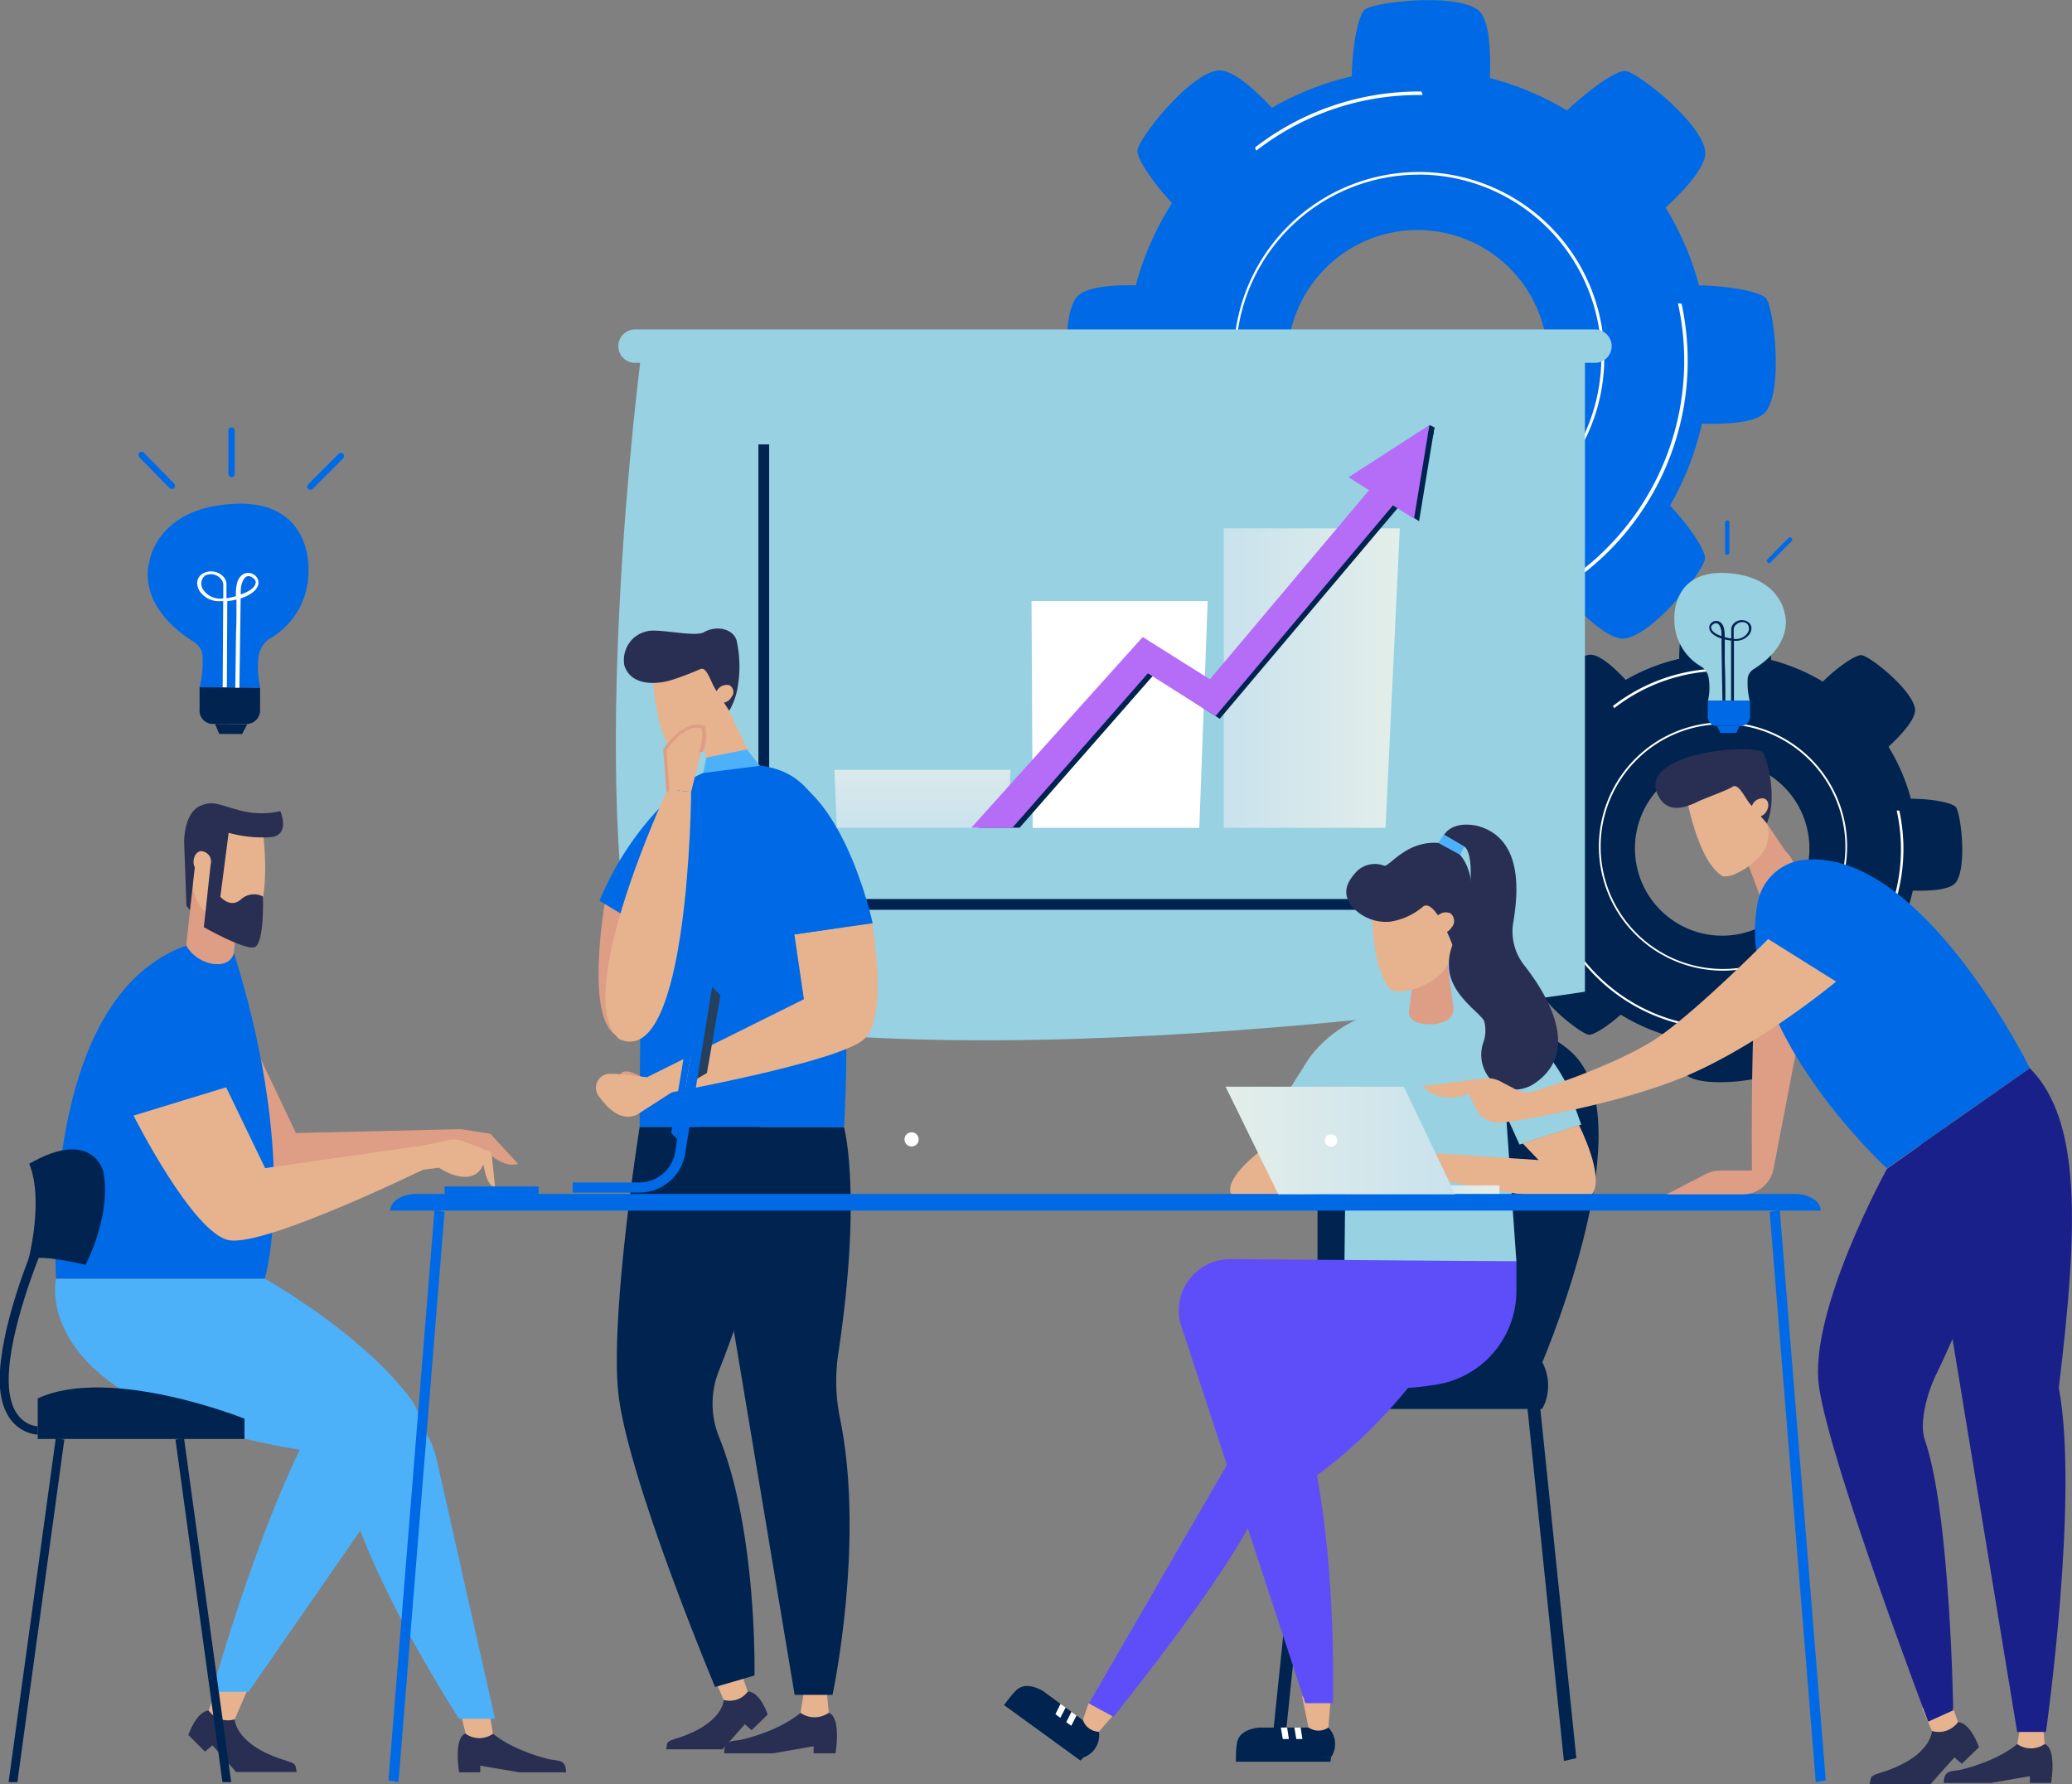 <svg xmlns="http://www.w3.org/2000/svg" xmlns:xlink="http://www.w3.org/1999/xlink" viewBox="0 0 248.23 213.71"><rect x="0" y="0" width="248.23" height="213.71" fill="#808080" stroke="none"/><defs><style>.cls-1{fill:#006ae6;}.cls-2{fill:#fff;}.cls-3{fill:#00244f;}.cls-4{fill:#97d1e2;}.cls-5{fill:#e6b38e;}.cls-6{fill:#292f53;}.cls-7{fill:#de9d85;}.cls-8{fill:#4db1fa;}.cls-9{fill:#5d4efa;}.cls-10{fill:url(#Áåçûìÿííûé_ãðàäèåíò_11);}.cls-11{fill:url(#Áåçûìÿííûé_ãðàäèåíò_8);}.cls-12{fill:url(#Áåçûìÿííûé_ãðàäèåíò_11-2);}.cls-13{fill:#b56cf7;}.cls-14{fill:#253f5d;}.cls-15{fill:#1a2089;}.cls-16{fill:url(#Áåçûìÿííûé_ãðàäèåíò_8-2);}</style><linearGradient id="Áåçûìÿííûé_ãðàäèåíò_11" x1="163.64" y1="142.74" x2="179.64" y2="142.74" gradientUnits="userSpaceOnUse"><stop offset="0" stop-color="#c9e2ed"/><stop offset="1" stop-color="#e3eee9"/></linearGradient><linearGradient id="Áåçûìÿííûé_ãðàäèåíò_8" x1="110.52" y1="88.28" x2="110.52" y2="99.59" gradientUnits="userSpaceOnUse"><stop offset="0" stop-color="#e3eee9"/><stop offset="1" stop-color="#c9e2ed"/></linearGradient><linearGradient id="Áåçûìÿííûé_ãðàäèåíò_11-2" x1="146.61" y1="81.22" x2="167.7" y2="81.22" xlink:href="#Áåçûìÿííûé_ãðàäèåíò_11"/><linearGradient id="Áåçûìÿííûé_ãðàäèåíò_8-2" x1="146.83" y1="136.6" x2="174.33" y2="136.6" xlink:href="#Áåçûìÿííûé_ãðàäèåíò_8"/></defs><title>addressing_privacy_concerns</title><g id="Layer_2" data-name="Layer 2"><g id="Layer_1-2" data-name="Layer 1"><path class="cls-1" d="M211.59,35.75c-.57-.74-4.06-1.5-8.05-1.57a34.61,34.61,0,0,0-4-9.31c2.57-2.37,5-5.13,4.74-6.84-.57-3.45-8.06-9.34-9.54-9.53-.94-.12-4,1.88-7,4.73a34.72,34.72,0,0,0-9.25-3.88c.14-3.49-.08-7.2-1.49-8.21-2.84-2-12.31-.9-13.48,0-.74.57-1.5,4-1.57,8a34.92,34.92,0,0,0-9.57,3.77c-2.31-2.46-4.93-4.73-6.58-4.46-3.45.57-9.34,8.06-9.53,9.54-.12.87,1.61,3.61,4.14,6.34a34.92,34.92,0,0,0-4.34,9.84c-3.15-.06-6.25.25-7.16,1.51-2,2.85-.9,12.31,0,13.49.51.66,3.37,1.34,6.83,1.53a34.35,34.35,0,0,0,4.14,10.38c-2.12,2.11-3.89,4.34-3.65,5.8.57,3.46,8.06,9.35,9.53,9.54.82.1,3.22-1.36,5.73-3.59A35,35,0,0,0,162,77.13c0,3,.32,5.79,1.52,6.65,2.85,2,12.31.91,13.49,0,.66-.51,1.34-3.38,1.53-6.85a35,35,0,0,0,10.1-4.4c2.18,2.25,4.56,4.19,6.08,3.94,3.46-.57,9.35-8.06,9.54-9.54.11-.88-1.63-3.64-4.19-6.38a34.58,34.58,0,0,0,3.82-9.81c3.35.1,6.76-.16,7.72-1.51C213.64,46.39,212.5,36.92,211.59,35.75Zm-41.76,23a15.6,15.6,0,1,1,15.6-15.6A15.6,15.6,0,0,1,169.83,58.74Z"/><path class="cls-2" d="M170,65a22.2,22.2,0,1,1,22.2-22.19A22.21,22.21,0,0,1,170,65Zm0-44.08A21.89,21.89,0,1,0,191.84,42.8,21.91,21.91,0,0,0,170,20.91Z"/><path class="cls-2" d="M201.46,36.38l-.44-.06a31.82,31.82,0,0,1-58.24,23.44h0l-.43.08a32.23,32.23,0,0,0,59.84-16.63A32.63,32.63,0,0,0,201.46,36.38Z"/><path class="cls-2" d="M150.5,18.05A31.66,31.66,0,0,1,170,11.38l.43,0-.14-.42H170a32.09,32.09,0,0,0-19.64,6.7Z"/><path class="cls-3" d="M234.32,96.67c-.39-.49-2.72-1-5.39-1a23.71,23.71,0,0,0-2.68-6.23c1.71-1.59,3.35-3.44,3.17-4.58-.39-2.32-5.4-6.26-6.39-6.39-.63-.08-2.71,1.26-4.66,3.17a23.27,23.27,0,0,0-6.2-2.6c.09-2.34,0-4.82-1-5.5-1.9-1.36-8.24-.6-9,0-.49.38-1,2.71-1,5.37a23.15,23.15,0,0,0-6.41,2.52c-1.54-1.65-3.3-3.17-4.4-3-2.32.39-6.26,5.4-6.39,6.39-.08.59,1.08,2.43,2.78,4.25a23.35,23.35,0,0,0-2.91,6.59c-2.12,0-4.19.17-4.8,1-1.36,1.9-.6,8.24,0,9,.35.44,2.26.9,4.58,1a23.1,23.1,0,0,0,2.77,7c-1.42,1.41-2.61,2.91-2.45,3.88.39,2.32,5.4,6.26,6.39,6.39.54.07,2.15-.91,3.84-2.4a23.43,23.43,0,0,0,7,2.87c0,2,.21,3.88,1,4.46,1.9,1.36,8.24.6,9,0,.44-.35.9-2.27,1-4.59a23.44,23.44,0,0,0,6.77-3c1.46,1.5,3,2.81,4.07,2.64,2.32-.38,6.26-5.4,6.39-6.39.08-.59-1.09-2.44-2.8-4.28a23.39,23.39,0,0,0,2.56-6.57c2.24.07,4.52-.11,5.17-1C235.68,103.8,234.92,97.46,234.32,96.67Zm-28,15.4a10.45,10.45,0,1,1,10.45-10.45A10.45,10.45,0,0,1,206.34,112.07Z"/><path class="cls-2" d="M206.43,116.26a14.87,14.87,0,1,1,14.86-14.87A14.89,14.89,0,0,1,206.43,116.26Zm0-29.52a14.66,14.66,0,1,0,14.65,14.65A14.67,14.67,0,0,0,206.43,86.74Z"/><path class="cls-2" d="M227.53,97.09l-.3,0a21.31,21.31,0,0,1-39,15.71h0l-.29,0a21.59,21.59,0,0,0,39.6-15.72Z"/><path class="cls-2" d="M193.39,84.82a21.2,21.2,0,0,1,13-4.47h.28l-.09-.28h-.19a21.42,21.42,0,0,0-13.16,4.49Z"/><path class="cls-4" d="M189.88,118.78s-75.5,11.93-113.15,1.64c-6.64-25.63,0-77.28,0-77.28H189.88Z"/><path class="cls-4" d="M191.08,43.46h-115a2,2,0,0,1-2-2h0a2,2,0,0,1,2-2h115a2,2,0,0,1,2,2h0A2,2,0,0,1,191.08,43.46Z"/><polygon class="cls-3" points="171.79 108.97 90.86 108.97 90.86 53.23 92.15 53.23 92.15 107.68 171.79 107.68 171.79 108.97"/><polygon class="cls-5" points="84.25 89.03 85.39 94.41 91.04 92.85 87.34 85.13 84.25 89.03"/><path class="cls-5" d="M82.84,90.53a2.89,2.89,0,0,1-1.68.13c-2.74-2.12-3-10.14-3-10.14l2.59-2.21,4.55,1.16,1.79,4.84a4.17,4.17,0,0,1-.61,3.93h0A8.16,8.16,0,0,1,82.84,90.53Z"/><path class="cls-6" d="M85.64,82.44c-.47-.75-1-2.69-1.76-2.29a35.82,35.82,0,0,1-3.37,1.28c-1.68.54-4.89.84-5.71-1.73A3.57,3.57,0,0,1,76,76.34a3.61,3.61,0,0,1,2.43-.81c2.06.06,5,.7,5.9.19,1.54-.86,3.5-.41,3.92,1a14.56,14.56,0,0,1,.11,5.67,8.1,8.1,0,0,1-1,2.74h0Z"/><path class="cls-5" d="M87.41,82.08a1.33,1.33,0,0,0-1.52.65c-.36.56-.27,1.19.22,1.4a1.31,1.31,0,0,0,1.52-.64A.93.93,0,0,0,87.41,82.08Z"/><path class="cls-1" d="M88.59,91.65c10.52-.58,11.41,8.78,12.3,18.95a192.51,192.51,0,0,1,.23,24.41H76.63s0-10.84.26-21.69C77.14,102.8,77.46,92.28,88.59,91.65Z"/><path class="cls-7" d="M77.94,129.64s-2.4-1.66-3.29-1.26-.19,2.07-.19,2.07Z"/><path class="cls-5" d="M95.17,111.92l1.14,7.76L77.56,129l2,2s21.06-3.79,24-6.57.91-13.9.91-13.9Z"/><path class="cls-7" d="M74.17,124.17c-4.29-1.52-1.67-16.29-1.67-16.29l2.54,0S78.46,125.68,74.17,124.17Z"/><path class="cls-5" d="M80.75,130.66l-4.42,2.84c-1.77.82-3.35-.46-4.63-2.26a1.67,1.67,0,0,1,1.39-2.63c1.59,0,3.51.35,4.47.41Z"/><path class="cls-1" d="M71.82,107.89l3,1.8s12.65-20.46,6.4-15.07A36.6,36.6,0,0,0,71.82,107.89Z"/><path class="cls-6" d="M86.7,203.6s0,2.93-5.9,4.69c-1.21.37-.81.72-1,1.23h6.78l2.65-3,.82.71,1.92-1.88s-.9-2.72-2.35-2.75Z"/><path class="cls-5" d="M85.6,201.06l1.1,2.54h0a2.67,2.67,0,0,0,2.76-.83l.12-.15L88.69,200Z"/><path class="cls-1" d="M104.55,110.58s-4-18.69-13.51-18.25,4.13,19.59,4.13,19.59Z"/><path class="cls-5" d="M74.23,124.48c-6-4.8,5.74-29.92,5.74-29.92l2.83.29S82.58,128.15,74.23,124.48Z"/><polygon class="cls-8" points="84.25 92.58 84.61 90.74 89.48 89.77 91.04 91.72 84.25 92.58"/><path class="cls-5" d="M80,94.56l-.37-4.79s2.39-3.66,4.65-2.68c.42,1-.3,3-.3,3L82.8,94.85Z"/><path class="cls-3" d="M76.63,135s-3.41,21.4-2.61,31.3,11.65,35.76,11.65,35.76l4.72-1.38s.36-17.3-4.28-28.65a10.61,10.61,0,0,1,0-7.8,130.3,130.3,0,0,0,5.29-16.41L91,135Z"/><path class="cls-7" d="M80.26,94.36h-.08l-.34-4.52c.32-.46,2.35-3.27,4.23-2.57a5.63,5.63,0,0,1-.35,2.8v.06a2.74,2.74,0,0,1,.5-.08,5.39,5.39,0,0,0,.26-3l0-.08-.08,0c-2.41-1-4.84,2.61-4.94,2.77l0,.06.38,5.06.28,0A3.68,3.68,0,0,1,80.26,94.36Z"/><path class="cls-6" d="M95.9,205.15s-2.12,2-6.94,3.19c-1.06.27-2.2-.09-2.2,1.66h5.85l4.86-.84V210h2.63s.73-4.3-.81-4.85Z"/><path class="cls-5" d="M96.41,202.07l-.51,3.08h0a2.94,2.94,0,0,0,3.21.11l.18-.11L99,202.07Z"/><path class="cls-3" d="M83.84,135,95.2,203h4.54s3.92-18.31.9-33.1a22.16,22.16,0,0,1-.21-7.79c2.88-19.09.69-27.08.69-27.08Z"/><polygon class="cls-3" points="153.83 209.76 158.09 168.47 156.6 168.13 152.3 209.76 153.83 209.76"/><path class="cls-3" d="M184.45,163.94s12.79-29.31,3.94-37.8c-5.26-5-15-4.3-22.12-2.88a10.48,10.48,0,0,0-8.43,10.26v30.06Z"/><path class="cls-4" d="M156.87,126.69a15,15,0,0,1,7.7-5.34,29.78,29.78,0,0,1,8.12-1h.8c6.32.19,11.48,4,14.27,9.67l1.68,4.68-7.4,2.39-1.61-3.54,1.24,17.56h-20.6l.22-20.21-7.17.13Z"/><path class="cls-5" d="M189.16,134.75s3.12,6.09,1.6,8.24-21.71-2.4-21.71-2.4v-2.65l15.27,1-1.91-2Z"/><path class="cls-5" d="M152.29,136.93s-4.92,3.2-4.92,5.61,9,.59,9,.59Z"/><path class="cls-7" d="M169.16,118.38l-.37,2.83s-.16,1.46,2.45,1.46a3.93,3.93,0,0,0,2.2-.53,1.59,1.59,0,0,0,.67-1.54l-.81-6.08Z"/><path class="cls-5" d="M168.51,118.67a3.06,3.06,0,0,1-1.87-.09c-2.81-2.93-2.27-12.5-2.27-12.5l7.95-.21,1.5,6a5.22,5.22,0,0,1-1,4.59h0A8.34,8.34,0,0,1,168.51,118.67Z"/><path class="cls-6" d="M162.32,104.61a3.1,3.1,0,0,1,3.46-.94c.58.34,2.57-3,6.53-2.71,2.71.17,6.34,4.38,1.88,12.74-.29-.93-2.31-6.08-3.69-5.13a7.91,7.91,0,0,1-3.94,1.82,5.37,5.37,0,0,1-4.6-1.84C161.18,107.51,160.82,106.33,162.32,104.61Z"/><path class="cls-5" d="M173.78,109.4a1.36,1.36,0,0,0-1.74.54,1.18,1.18,0,0,0,.11,1.71,1.36,1.36,0,0,0,1.73-.54A1.17,1.17,0,0,0,173.78,109.4Z"/><path class="cls-6" d="M173,100s.9-1.75,4-1.08c5.56,1.51,4.86,8.17,4.29,11.57a6.51,6.51,0,0,0,1.29,5.09c2.75,3.5,6.85,10.24,1.4,14.09a4.3,4.3,0,0,1-3.55.72,3.89,3.89,0,0,1-2.39-1.85,4.5,4.5,0,0,1-.39-3.52,4.34,4.34,0,0,0,.15-2.75c-.59-1.06-4-3.12-4.21-6.32s1.81-4.44,2.3-7.81c.88-6-.41-6.7-.41-6.7Z"/><polygon class="cls-8" points="174.94 102.39 172.31 100.96 172.96 99.95 175.42 101.39 174.94 102.39"/><polygon class="cls-3" points="187.36 210.92 188.85 210.58 184.47 168.13 182.97 168.47 187.36 210.92"/><path class="cls-3" d="M184.73,168.76H156.6a4,4,0,0,1,2.48-4c5.12-1.56,15.5-4.8,22.82-3.75,2.43.35,4.11,3.36,3.41,6.29A4.21,4.21,0,0,1,184.73,168.76Z"/><path class="cls-3" d="M131.65,207.42l-6.77-4.93c-1-.53-2.25-.92-3.17,0a10.22,10.22,0,0,0-1.1,1.31c0,.55,9.26,6.65,9.26,6.65h.07A2.82,2.82,0,0,0,131.65,207.42Z"/><polygon class="cls-3" points="120.61 203.8 129.87 210.45 129.44 210.87 120.28 204.22 120.61 203.8"/><polygon class="cls-2" points="128.97 205.47 128.36 205.03 127.74 206.27 128.34 206.7 128.97 205.47"/><polygon class="cls-2" points="127.67 204.51 127.05 204.08 126.44 205.32 127.03 205.75 127.67 204.51"/><path class="cls-5" d="M134.36,204.27l-2.71,3.15h0a2.09,2.09,0,0,1-1.86-1.26l-.06-.13.67-2Z"/><path class="cls-9" d="M170.55,163.79S162.49,175.58,150.5,181c-3.13,7.33-17.1,24.63-17.1,24.63l-2.94-1.6,25.35-43.83Z"/><path class="cls-3" d="M159.14,206.92h-8.38c-1.11.15-2.36.58-2.57,1.86a10.66,10.66,0,0,0-.12,1.71c.3.46,11.41-.06,11.41-.06l.05-.06A2.81,2.81,0,0,0,159.14,206.92Z"/><polygon class="cls-3" points="148.07 210.48 159.48 210.42 159.38 211.01 148.06 211.01 148.07 210.48"/><polygon class="cls-2" points="155.82 206.91 155.07 206.92 155.3 208.29 156.03 208.29 155.82 206.91"/><polygon class="cls-2" points="154.2 206.91 153.45 206.92 153.68 208.29 154.41 208.29 154.2 206.91"/><path class="cls-5" d="M159.48,202.78l-.34,4.14h0a2.1,2.1,0,0,1-2.25.07l-.13-.07L156,203.2Z"/><path class="cls-9" d="M181.67,151.07v3.51a11.38,11.38,0,0,1-9.36,11.22A35.52,35.52,0,0,1,153.62,164c6.93,12,6.06,40,6.06,40h-3.3l-14.74-44.82a6.15,6.15,0,0,1,5.79-8.37Z"/><rect class="cls-10" x="172.85" y="141.98" width="6.79" height="1.52"/><polygon class="cls-11" points="120.78 99.15 100.25 99.15 99.97 92.21 121.06 92.21 120.78 99.15"/><polygon class="cls-2" points="143.68 99.15 123.72 99.15 123.58 71.99 144.68 71.99 143.68 99.15"/><polygon class="cls-12" points="165.99 99.15 146.61 99.15 146.61 63.28 167.7 63.28 165.99 99.15"/><polygon class="cls-3" points="166.82 56.4 145.4 81.83 137.37 76.74 117.24 99.13 122.16 99.13 138.12 80.94 146.13 86.09 169.38 58.56 166.82 56.4"/><polygon class="cls-3" points="162.16 57.44 170.01 62.42 171.85 51.19 162.16 57.44"/><polygon class="cls-13" points="166.21 56.11 144.95 81.36 136.9 76.3 116.38 99.13 121.3 99.13 137.52 80.65 145.63 85.76 168.78 58.27 166.21 56.11"/><polygon class="cls-13" points="161.56 57.16 169.4 62.13 171.25 50.91 161.56 57.16"/><polygon class="cls-3" points="171.25 50.91 171.85 51.19 171.69 52.17 171.05 52.09 171.25 50.91"/><polygon class="cls-14" points="84.79 117.65 86.31 119.23 84.69 128.52 83.16 129.41 84.79 117.65"/><path class="cls-7" d="M19.75,129.46s7.1,14.11,11.43,14.92,24-6.33,24-6.33v-2.81l-19.72.47L30.83,126Z"/><path class="cls-1" d="M27.43,112.27c-23.36,1.19-20.71,40.9-20.71,40.9h25S36.13,138.66,27.43,112.27Z"/><path class="cls-6" d="M28.12,205.93s0,3.15,6.33,5c1.3.38.87.77,1.12,1.31H28.29l-2.84-3.2-.89.76-2-2s1-2.92,2.52-2.94Z"/><path class="cls-5" d="M29.79,202.08l-1.67,3.85h0a2.84,2.84,0,0,1-3-.9l-.13-.15,1-2.8Z"/><path class="cls-7" d="M23.11,105.9l-.8,7.36a4.54,4.54,0,0,0,3.29,2.2c2.25.24,2.42-1.38,2.42-1.38l.52-4.79-3.23-1.22Z"/><path class="cls-5" d="M28.67,110.74a2.8,2.8,0,0,0,1.72-.25c2.33-3,1-11.77,1-11.77L24,99.23,23.15,105a4.83,4.83,0,0,0,1.38,4.15h0A7.71,7.71,0,0,0,28.67,110.74Z"/><path class="cls-6" d="M27.39,99.75a15.46,15.46,0,0,0,4.93.53c2.57-.17,1.26-3.13,1.26-3.13a10,10,0,0,1-5.24-.2c-2.2-.57-2.76-1.07-4.28-.46-2.07.83-2,4.41-2,4.41l.28,7.59.41.53s.57-4.92.73-6.43c.5-.64,1-.6,1.29-.38a1.12,1.12,0,0,1,.49,1.09l-.84,7.75s4.71,2.67,6,2.42,1.08-6.09,1.08-6.09a2.31,2.31,0,0,0-2.64.35c-1.25,1.12-2.46-.32-2.46-.32Z"/><path class="cls-5" d="M24.18,101.94a1.28,1.28,0,0,1,1.07,1.32c0,.71-.41,1.28-1,1.26a1.26,1.26,0,0,1-1.06-1.31C23.19,102.49,23.62,101.93,24.18,101.94Z"/><path class="cls-8" d="M31.76,153.17s11.65,6.54,17.49,14.44a5.78,5.78,0,0,1,.12,6.76L29.78,202.63H25.41s5.77-21,12.76-33.33C38.85,164.73,31.76,153.17,31.76,153.17Z"/><path class="cls-7" d="M55.23,135.24l3.52.56,3.31,3.59s-1.61.78-4-1.73c-4.77-.33-3.48-1.19-3.48-1.19Z"/><path class="cls-5" d="M16,133.62s7.1,14.11,11.43,14.92,23.28-8.46,23.28-8.46l.77-3-19.72,2.83-4.67-9.68Z"/><path class="cls-6" d="M59.05,207.63s2,1.88,6.65,3.06c1,.26,2.12-.09,2.12,1.59H62.21l-4.67-.8v.8H55s-.7-4.12.77-4.65Z"/><path class="cls-5" d="M58.56,204.67l.49,3h0a2.84,2.84,0,0,1-3.08.11l-.18-.11-.73-3Z"/><path class="cls-5" d="M58.94,138.58a.74.74,0,0,0-.47-.74l-2.95-1.15a3.2,3.2,0,0,0-2.28,0l-2.91.58-.32.52-.2,2.69.9-.38,1.87-.24s4,2.72,5.33-.39c.54,3,1.39,2.64,1.39,2.64Z"/><path class="cls-8" d="M6.72,153.17s-3.64,15.33,30,20.6a5.92,5.92,0,0,1,4.79,4.4C44.35,189.55,55,205.86,55,205.86H59.3l-7-31.1A11.24,11.24,0,0,0,48.9,169L31.76,153.17Z"/><polygon class="cls-3" points="27.7 213.45 22.05 172.28 21.02 172.42 26.65 213.45 27.7 213.45"/><path class="cls-3" d="M29.29,172.35H4.52v-4.86c8.69-4,24.77,2.43,24.77,2.43Z"/><path class="cls-3" d="M4.52,171.83v-1c-.14,0-3.48-.11-3.48-5.56,0-5.91,3.7-14.86,3.73-14.95l-1-.4c-.16.37-3.81,9.23-3.81,15.35C0,171.75,4.47,171.83,4.52,171.83Z"/><path class="cls-3" d="M10.25,151.5c-6.08-1.42-6.84-.62-6.84-.62s1.87-7.2.09-11.49c7.46-4.31,8.84.81,8.84.81S13.63,144.56,10.25,151.5Z"/><polygon class="cls-3" points="2.08 213.45 7.71 172.42 6.68 172.28 1.03 213.45 2.08 213.45"/><path class="cls-1" d="M218.12,145H46.74c0-1.08,1.4-2,3.13-2H215c1.73,0,3.13.88,3.13,2Z"/><polygon class="cls-1" points="47.74 213.45 46.54 213.24 52.05 144.93 53.26 145.14 47.74 213.45"/><polygon class="cls-1" points="217.53 213.45 218.73 213.24 213.22 144.93 212.01 145.14 217.53 213.45"/><rect class="cls-1" x="53.26" y="142.11" width="11.26" height="0.94"/><path class="cls-1" d="M76.6,142.84h-8v-1.21h8a4.35,4.35,0,0,0,4.3-3.75l5.46-33.66,1.2.19L82.1,138.06A5.57,5.57,0,0,1,76.6,142.84Z"/><polygon class="cls-1" points="86.36 104.22 85.55 104.85 80.41 135.66 81.13 136.47 86.36 104.22"/><circle class="cls-2" cx="109.21" cy="136.47" r="0.85"/><path class="cls-7" d="M211.89,103.89c-2.38,7.94-2,36.32-2,36.32H206.1a3.93,3.93,0,0,0-1.78.43l-4.66,2.41h9.12a3.76,3.76,0,0,0,3.7-3.06l5.27-27.43S214.28,95.94,211.89,103.89Z"/><polygon class="cls-7" points="209.21 102.92 211.11 108.03 216.43 105.68 211.68 98.64 209.21 102.92"/><path class="cls-5" d="M208.05,104.59a2.92,2.92,0,0,1-1.64.37c-3-1.68-4.37-9.52-4.37-9.52l2.22-2.55,4.64.48,2.46,4.49a4.19,4.19,0,0,1,0,4h0A8.12,8.12,0,0,1,208.05,104.59Z"/><path class="cls-6" d="M209.62,96.24c-.57-.67-1.35-2.5-2.07-2-.53.38-3.43,1.42-4.09,1.75-1.58.77-3.79,1.57-4.89-.87-2.29-5.1,12.12-6.2,12.74-4.88a14.55,14.55,0,0,1,.93,5.56,8.33,8.33,0,0,1-.56,2.83h0Z"/><path class="cls-5" d="M211.3,95.63a1.33,1.33,0,0,0-1.4.86c-.27.6-.09,1.21.42,1.35a1.34,1.34,0,0,0,1.4-.85C212,96.38,211.81,95.77,211.3,95.63Z"/><path class="cls-6" d="M231.45,207.32s0,3.17-6.36,5.07c-1.31.39-.88.77-1.13,1.32h7.31l2.87-3.22.89.77,2.06-2s-1-2.94-2.54-3Z"/><path class="cls-5" d="M230.27,204.59l1.18,2.73h0a2.85,2.85,0,0,0,3-.9l.13-.15-1-2.82Z"/><path class="cls-1" d="M216,103c14.17-1.56,27.17,24.93,27.17,24.93l-17.12,12S207.58,123,210.58,108.08A6.33,6.33,0,0,1,216,103Z"/><path class="cls-6" d="M241.68,208.88s-2,1.89-6.69,3.07c-1,.26-2.13-.09-2.13,1.6h5.64l4.69-.81v.81h2.54s.7-4.14-.78-4.67Z"/><path class="cls-5" d="M242.17,205.9l-.49,3h0a2.86,2.86,0,0,0,3.1.1l.17-.1-.25-3Z"/><path class="cls-15" d="M226.06,140s-9.38,17-8.15,26S231,206.21,231,206.21l3-1.36s-.35-23.64-3.4-32.38c-.72-2.07.32-5.69,1.27-7.66,4.27-8.77,9.62-23.25,9.62-23.25l-8.65-6.36Z"/><path class="cls-5" d="M211.83,112.47s-7.66,7.74-12.6,11.36c-4,3-12.55,6-15.55,6.89a2.8,2.8,0,0,1-2.05-.21l-1.9-1a3.27,3.27,0,0,0-1.92-.34l-7.38.91s1.71,2.31,5.54.94c.94,1.7.95,2.76,2.56,3.26a4.15,4.15,0,0,0,1.82.13c4.18-.57,14.49-2.52,21.52-5.48,9-3.78,18.1-11.36,18.1-11.36Z"/><path class="cls-15" d="M230.09,137.13l11.57,70.31h3.45s4-28.14,1.54-41.22c2.32-19.24,2.76-32-3.47-38.28Z"/><polygon class="cls-16" points="168.18 130.16 146.83 130.16 153.14 143.04 174.33 143.04 168.18 130.16"/><path class="cls-2" d="M158.72,136.6a.74.74,0,1,0,.74-.74A.74.74,0,0,0,158.72,136.6Z"/><path class="cls-1" d="M31.19,82.37l-7.28,0a13.22,13.22,0,0,0,.35-3.91,2.16,2.16,0,0,0-1-1.55c-7.13-4.46-5.38-9.55-5.38-9.55s.77-6.47,9.94-7c9.77-.61,9.14,8.07,9.14,8.07a9.25,9.25,0,0,1-4.67,8.08A3,3,0,0,0,31,78.53,10.5,10.5,0,0,0,31.19,82.37Z"/><path class="cls-3" d="M23.91,82.31v2.61a1.61,1.61,0,0,0,1.4,1.78l4.43,0A1.63,1.63,0,0,0,31.16,85l0-2.61Z"/><polygon class="cls-3" points="25.76 86.71 26.26 87.9 29.01 87.92 29.62 86.73 25.76 86.71"/><path class="cls-2" d="M26.44,72h.3l-.06,10.32h.5L27.23,72a8.74,8.74,0,0,0,1.1-.19c0,.19,0,.38,0,.56,0,1.14,0,2.28-.05,3.42l-.09,6.58h.49l.15-10.71a4.25,4.25,0,0,0,1.61-.85c1.7-1.61-1.19-3.37-2-1.12a5.29,5.29,0,0,0-.17,1.71,9.1,9.1,0,0,1-1.14.26s0-1,0-1.56a1.4,1.4,0,0,0-.34-1c-1.28-1.42-4-.41-2.91,1.65A2.8,2.8,0,0,0,26.44,72Zm2.42-1.54c0-.24.37-2.23,1.59-1.12a.51.51,0,0,1,.18.46c-.09.7-1.09,1.17-1.79,1.4C28.84,71,28.84,70.7,28.86,70.46Zm-4.3-1.52a1.55,1.55,0,0,1,1.87.36,1.12,1.12,0,0,1,.32.78v1.59a2.45,2.45,0,0,1-2.38-1A1.27,1.27,0,0,1,24.56,68.94Z"/><path class="cls-1" d="M36.92,58.55a.38.38,0,0,1,0-.54l3.66-3.66a.37.37,0,0,1,.54,0,.39.39,0,0,1,0,.54l-3.65,3.65A.38.38,0,0,1,36.92,58.55Z"/><path class="cls-1" d="M20.86,58.46a.38.38,0,0,0,0-.54l-3.62-3.69a.37.37,0,0,0-.54,0,.39.39,0,0,0,0,.55l3.62,3.69A.38.38,0,0,0,20.86,58.46Z"/><path class="cls-1" d="M27.74,57.15a.38.38,0,0,1-.38-.38l0-5.2a.38.38,0,0,1,.39-.38.37.37,0,0,1,.37.38l0,5.2A.39.39,0,0,1,27.74,57.15Z"/><path class="cls-4" d="M204.62,83.94l5,0a9.23,9.23,0,0,1-.24-2.72,1.51,1.51,0,0,1,.71-1.07c4.94-3.1,3.73-6.63,3.73-6.63s-.54-4.48-6.9-4.88c-6.77-.43-6.33,5.59-6.33,5.59a6.43,6.43,0,0,0,3.23,5.61,2,2,0,0,1,.9,1.46A7.37,7.37,0,0,1,204.62,83.94Z"/><path class="cls-1" d="M209.66,83.9v1.81a1.14,1.14,0,0,1-1,1.24h-3.07a1.12,1.12,0,0,1-1-1.22V83.93Z"/><polygon class="cls-1" points="208.38 86.95 208.03 87.78 206.12 87.79 205.7 86.96 208.38 86.95"/><path class="cls-3" d="M209.65,75.88c.76-1.43-1.14-2.13-2-1.14a1,1,0,0,0-.24.66c0,.42,0,1.08,0,1.08a5.89,5.89,0,0,1-.8-.18,3.49,3.49,0,0,0-.11-1.18c-.54-1.57-2.54-.35-1.37.77a3,3,0,0,0,1.12.59c0,2.48.07,5,.1,7.43h.35c0-1.52,0-3-.07-4.56l0-2.37c0-.12,0-.25,0-.39a5,5,0,0,0,.76.13l0,7.19h.34l0-7.16h.21A2,2,0,0,0,209.65,75.88Zm-3.41.31c-.49-.16-1.17-.48-1.24-1a.36.36,0,0,1,.12-.32c.85-.77,1.11.61,1.11.79S206.24,76,206.24,76.19Zm3.11-.36a1.7,1.7,0,0,1-1.65.69v-1.1a.78.78,0,0,1,.23-.55,1.08,1.08,0,0,1,1.29-.24A.88.88,0,0,1,209.35,75.83Z"/><path class="cls-1" d="M200.5,67.42a.25.25,0,0,0,0-.37l-2.56-2.54a.28.28,0,0,0-.38,0,.27.27,0,0,0,0,.38l2.56,2.54A.26.26,0,0,0,200.5,67.42Z"/><path class="cls-1" d="M211.75,67.36a.26.26,0,0,1,0-.38l2.53-2.56a.27.27,0,0,1,.38.38l-2.53,2.56A.27.27,0,0,1,211.75,67.36Z"/><path class="cls-1" d="M206.93,66.45a.26.26,0,0,0,.26-.26l0-3.61a.26.26,0,0,0-.26-.26.27.27,0,0,0-.27.27l0,3.6A.26.26,0,0,0,206.93,66.45Z"/></g></g></svg>